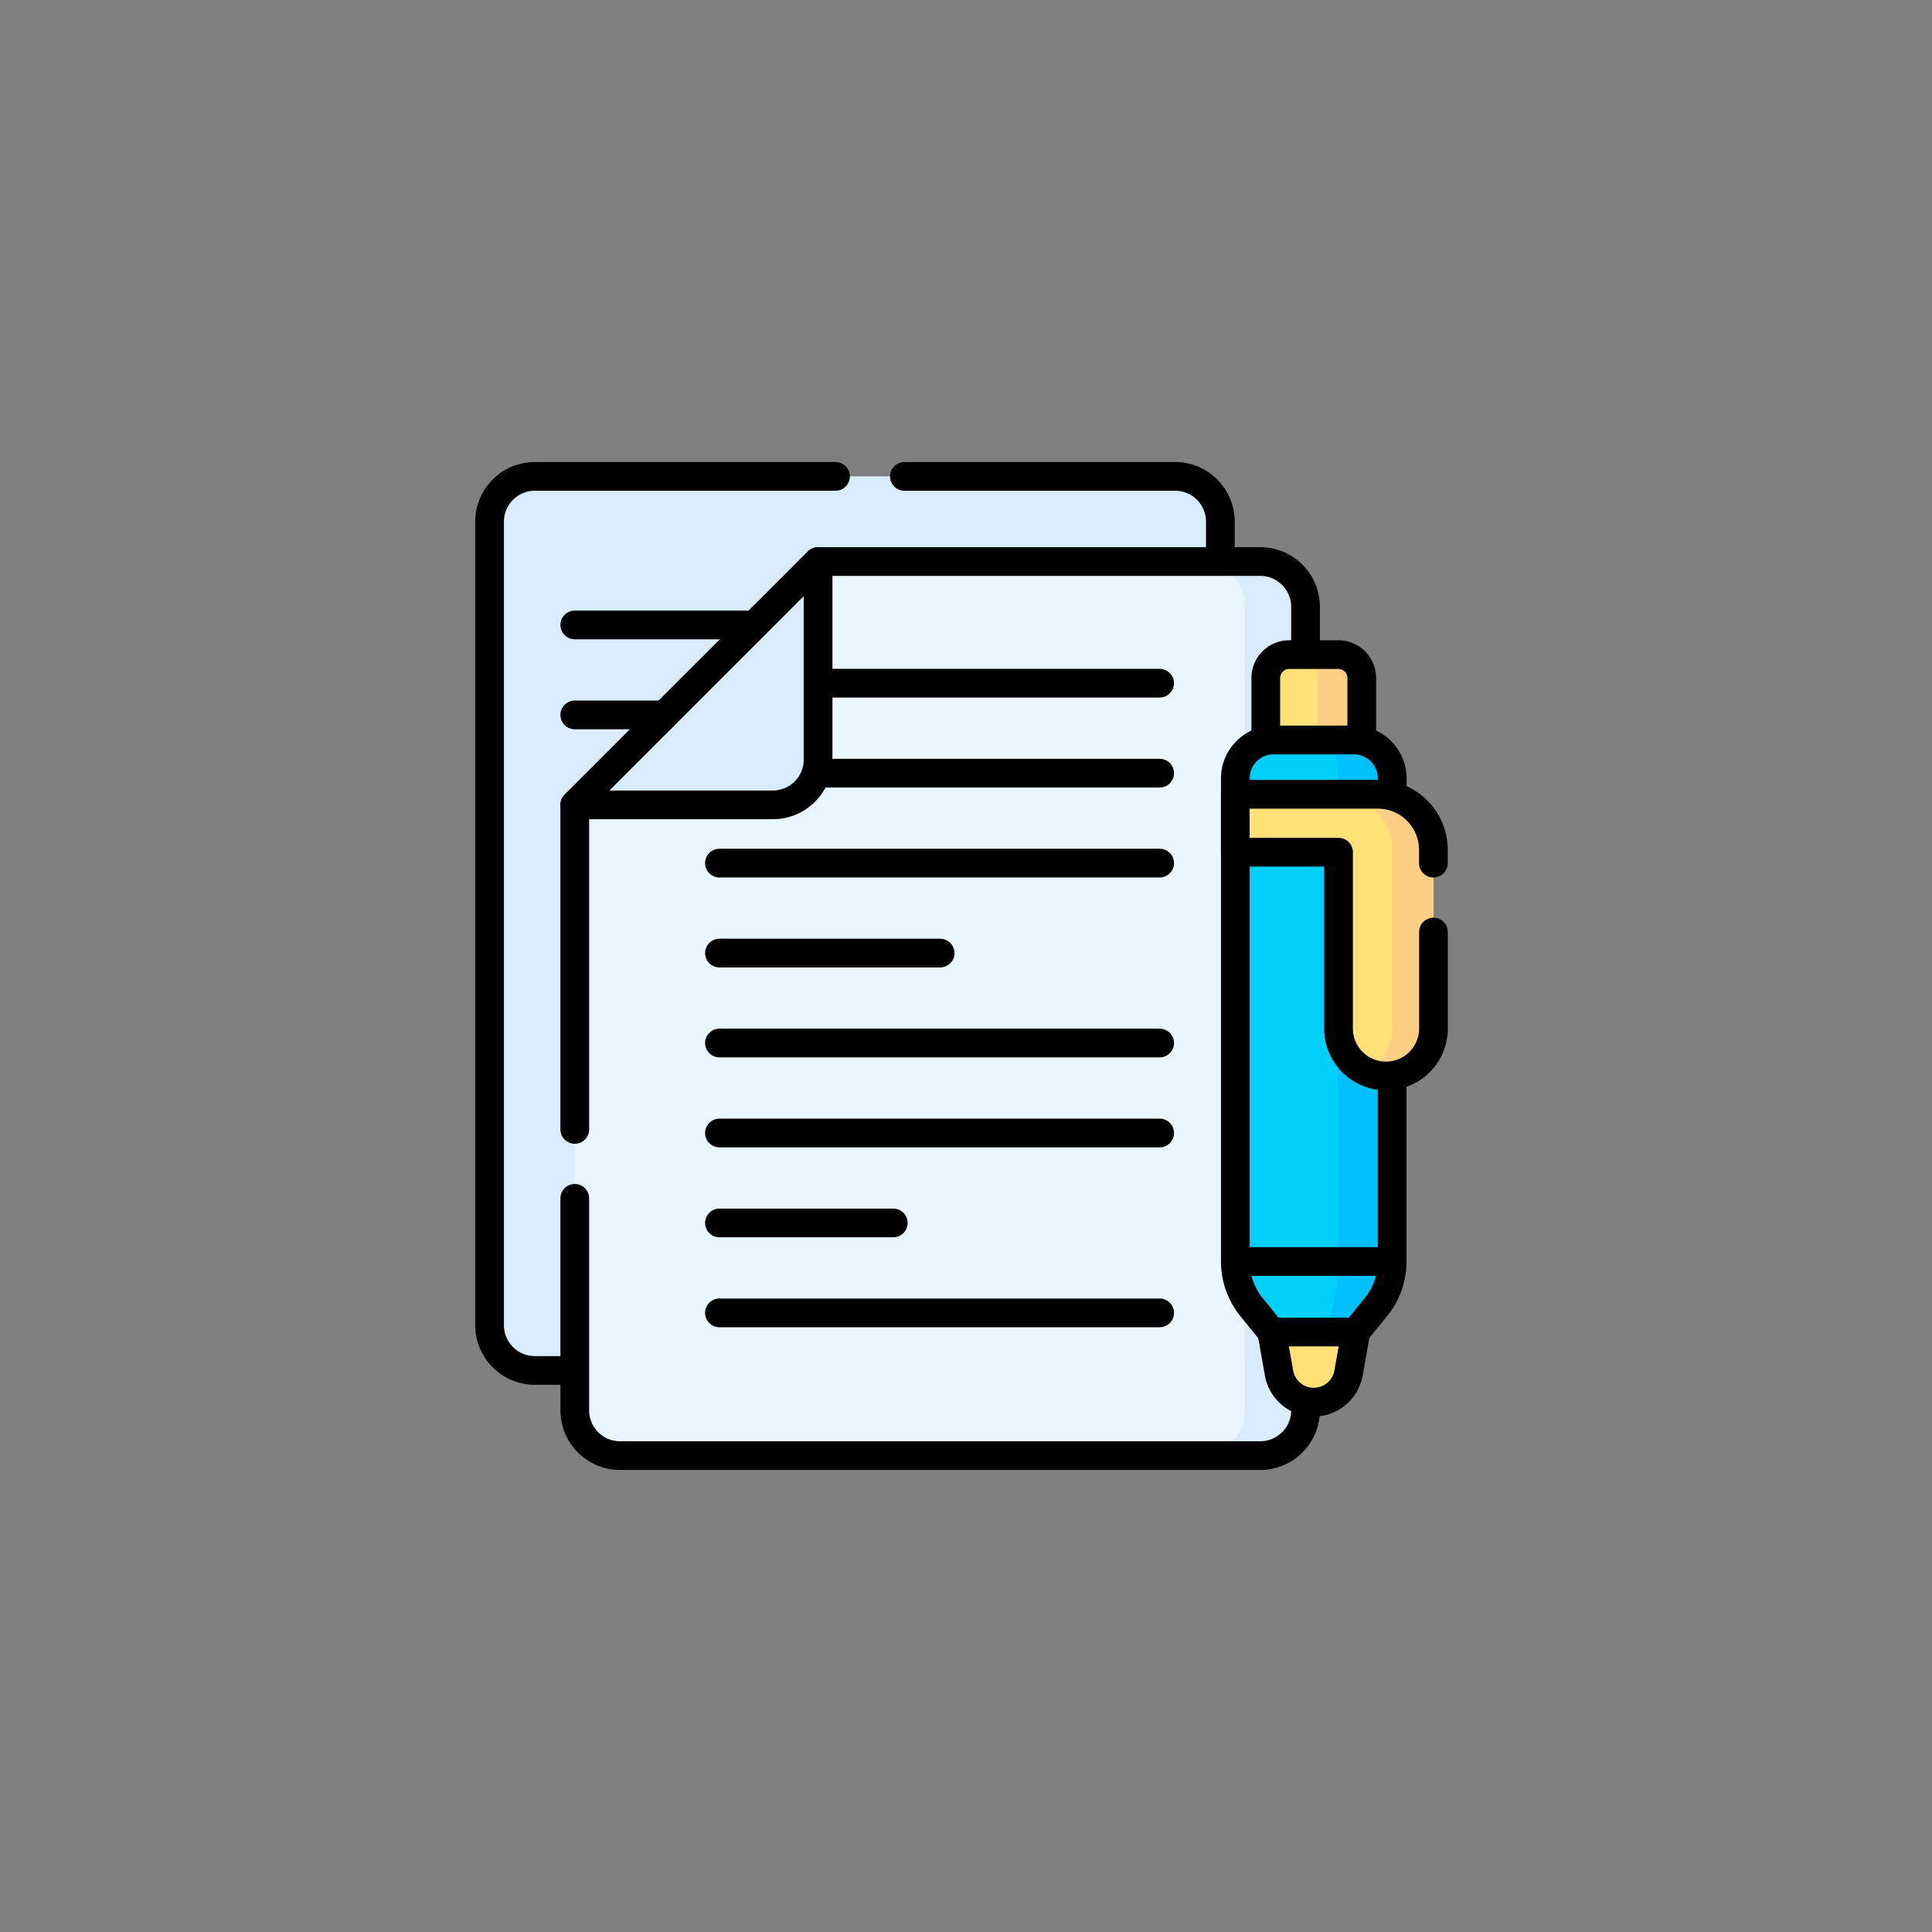 <svg xmlns="http://www.w3.org/2000/svg" width="146" height="146" viewBox="0 0 146 146">
  <rect x="0" y="0" width="146" height="146" fill="#808080" stroke="none"/>
  <g id="그룹_4546" data-name="그룹 4546" transform="translate(-490 -155)">
    <g id="그룹_4537" data-name="그룹 4537">
      <rect id="사각형_1880" data-name="사각형 1880" width="146" height="146" transform="translate(490 155)" fill="none"/>
    </g>
    <g id="article_9111565" transform="translate(510.52 183.5)">
      <path id="패스_8312" data-name="패스 8312" d="M19.907,75.067H68.285a3.423,3.423,0,0,0,3.423-3.423V10.925A3.423,3.423,0,0,0,68.285,7.5H19.907a3.423,3.423,0,0,0-3.423,3.423v60.72A3.423,3.423,0,0,0,19.907,75.067Z" transform="translate(-0.003 -0.002)" fill="#d8ecfe"/>
      <path id="패스_8313" data-name="패스 8313" d="M341.574,10.924V71.643a3.424,3.424,0,0,1-3.423,3.423h-4.591a3.424,3.424,0,0,0,3.423-3.423V10.924A3.423,3.423,0,0,0,333.561,7.5h4.591A3.423,3.423,0,0,1,341.574,10.924Z" transform="translate(-269.87 -0.001)" fill="#d8ecfe"/>
      <path id="패스_8314" data-name="패스 8314" d="M22.915,75.065H19.9a3.422,3.422,0,0,1-3.423-3.423V10.923A3.423,3.423,0,0,1,19.9,7.5H42.617" fill="none" stroke="#000" stroke-linecap="round" stroke-linejoin="round" stroke-miterlimit="10" stroke-width="2.17"/>
      <path id="패스_8315" data-name="패스 8315" d="M227.02,7.5h20.453a3.424,3.424,0,0,1,3.423,3.423v3.012" transform="translate(-179.192)" fill="none" stroke="#000" stroke-linecap="round" stroke-linejoin="round" stroke-miterlimit="10" stroke-width="2.17"/>
      <path id="패스_8316" data-name="패스 8316" d="M59.7,69.106V114.86a3.423,3.423,0,0,0,3.423,3.423H111.5a3.424,3.424,0,0,0,3.423-3.423V54.141a3.423,3.423,0,0,0-3.423-3.423H78.088Z" transform="translate(-36.785 -36.783)" fill="#eaf6ff"/>
      <path id="패스_8317" data-name="패스 8317" d="M384.8,54.143v60.719a3.424,3.424,0,0,1-3.423,3.423h-4.591a3.424,3.424,0,0,0,3.423-3.423V54.143a3.423,3.423,0,0,0-3.423-3.423h4.591A3.423,3.423,0,0,1,384.8,54.143Z" transform="translate(-306.656 -36.785)" fill="#d8ecfe"/>
      <path id="패스_8318" data-name="패스 8318" d="M59.7,93.633V69.108L78.09,50.72H111.5a3.423,3.423,0,0,1,3.423,3.423v3.609" transform="translate(-36.785 -36.785)" fill="none" stroke="#000" stroke-linecap="round" stroke-linejoin="round" stroke-miterlimit="10" stroke-width="2.17"/>
      <path id="패스_8319" data-name="패스 8319" d="M114.925,389.262v.686a3.424,3.424,0,0,1-3.423,3.423H63.123a3.423,3.423,0,0,1-3.423-3.423V373.93" transform="translate(-36.785 -311.871)" fill="none" stroke="#000" stroke-linecap="round" stroke-linejoin="round" stroke-miterlimit="10" stroke-width="2.17"/>
      <g id="그룹_4543" data-name="그룹 4543" transform="translate(72.836 20.967)">
        <path id="패스_8320" data-name="패스 8320" d="M415.906,97.95h-3.712a1.77,1.77,0,0,0-1.77,1.77v7.19h7.253V99.72A1.77,1.77,0,0,0,415.906,97.95Z" transform="translate(-408.124 -97.95)" fill="#ffe177"/>
        <path id="패스_8321" data-name="패스 8321" d="M430.061,99.721v7.189h-3.316V99.721a1.77,1.77,0,0,0-1.77-1.77h3.316A1.769,1.769,0,0,1,430.061,99.721Z" transform="translate(-420.509 -97.951)" fill="#fece85"/>
        <path id="패스_8322" data-name="패스 8322" d="M410.423,104.469V99.725a1.77,1.77,0,0,1,1.77-1.77h3.712a1.77,1.77,0,0,1,1.77,1.77v4.744" transform="translate(-408.124 -97.954)" fill="none" stroke="#000" stroke-linecap="round" stroke-linejoin="round" stroke-miterlimit="10" stroke-width="2.17"/>
        <path id="패스_8323" data-name="패스 8323" d="M413.462,426.267l.548,3.1a2.666,2.666,0,0,0,2.626,2.2h0a2.667,2.667,0,0,0,2.626-2.2l.548-3.1-3.174-2.714Z" transform="translate(-410.71 -375.073)" fill="#ffe177"/>
        <path id="패스_8324" data-name="패스 8324" d="M397.881,141.288a2.9,2.9,0,0,0-2.9,2.9v1.205l1.43,2.437-1.43,1.94V180.7a5.46,5.46,0,0,0,1.219,3.437l1.533,1.892h6.348l1.533-1.892a5.46,5.46,0,0,0,1.219-3.437V144.187a2.9,2.9,0,0,0-2.9-2.9Z" transform="translate(-394.982 -134.835)" fill="#01d0fb"/>
        <path id="패스_8325" data-name="패스 8325" d="M446,144.191V180.7a5.462,5.462,0,0,1-1.219,3.438l-1.533,1.893h-2.2l.469-1.893a14.754,14.754,0,0,0,.373-3.438V144.191c0-1.6-.4-2.9-.887-2.9h2.1A2.9,2.9,0,0,1,446,144.191Z" transform="translate(-434.149 -134.839)" fill="#01c0fa"/>
        <path id="패스_8326" data-name="패스 8326" d="M406.836,145.534v-1.346a2.9,2.9,0,0,0-2.3-2.837,2.94,2.94,0,0,0-.6-.062h-6.054a2.942,2.942,0,0,0-.6.062,2.9,2.9,0,0,0-2.3,2.837V180.7a5.469,5.469,0,0,0,1.217,3.438l1.533,1.891h6.348l1.533-1.891a5.461,5.461,0,0,0,1.219-3.438V166.645" transform="translate(-394.984 -134.836)" fill="none" stroke="#000" stroke-linecap="round" stroke-linejoin="round" stroke-miterlimit="10" stroke-width="2.17"/>
        <path id="패스_8327" data-name="패스 8327" d="M413.462,441.782l.548,3.1a2.666,2.666,0,0,0,2.626,2.2h0a2.667,2.667,0,0,0,2.626-2.2l.548-3.1" transform="translate(-410.71 -390.588)" fill="none" stroke="#000" stroke-linecap="round" stroke-linejoin="round" stroke-miterlimit="10" stroke-width="2.17"/>
        <line id="선_40" data-name="선 40" x1="11.851" transform="translate(0 45.865)" fill="none" stroke="#000" stroke-linecap="round" stroke-linejoin="round" stroke-miterlimit="10" stroke-width="2.17"/>
        <path id="패스_8328" data-name="패스 8328" d="M394.982,168.853v4.377h7.8v13.322a3.586,3.586,0,0,0,3.586,3.586h0a3.586,3.586,0,0,0,3.586-3.586v-13.5a4.2,4.2,0,0,0-4.2-4.2Z" transform="translate(-394.982 -158.296)" fill="#ffe177"/>
        <path id="패스_8329" data-name="패스 8329" d="M453.686,173.048v13.5a3.589,3.589,0,0,1-5.145,3.231,3.614,3.614,0,0,0,.977-.7,3.575,3.575,0,0,0,1.05-2.535v-13.5a4.2,4.2,0,0,0-4.2-4.2h3.118A4.2,4.2,0,0,1,453.686,173.048Z" transform="translate(-438.717 -158.292)" fill="#fece85"/>
        <path id="패스_8330" data-name="패스 8330" d="M409.95,179.262v7.287a3.587,3.587,0,1,1-7.174,0V173.227h-7.8V168.85h10.769a4.2,4.2,0,0,1,4.2,4.2v1" transform="translate(-394.98 -158.293)" fill="none" stroke="#000" stroke-linecap="round" stroke-linejoin="round" stroke-miterlimit="10" stroke-width="2.17"/>
      </g>
      <path id="패스_8331" data-name="패스 8331" d="M78.088,65.684V50.718L59.7,69.106H74.666A3.422,3.422,0,0,0,78.088,65.684Z" transform="translate(-36.785 -36.783)" fill="#d8ecfe"/>
      <path id="패스_8332" data-name="패스 8332" d="M78.088,65.684V50.718L59.7,69.106H74.666A3.422,3.422,0,0,0,78.088,65.684Z" transform="translate(-36.785 -36.783)" fill="none" stroke="#000" stroke-linecap="round" stroke-linejoin="round" stroke-miterlimit="10" stroke-width="2.17"/>
      <g id="그룹_4544" data-name="그룹 4544" transform="translate(33.848 23.129)">
        <line id="선_41" data-name="선 41" x2="25.81" transform="translate(7.455)" fill="none" stroke="#000" stroke-linecap="round" stroke-linejoin="round" stroke-miterlimit="10" stroke-width="2.17"/>
        <line id="선_42" data-name="선 42" x2="25.81" transform="translate(7.455 6.798)" fill="none" stroke="#000" stroke-linecap="round" stroke-linejoin="round" stroke-miterlimit="10" stroke-width="2.17"/>
        <line id="선_43" data-name="선 43" x2="33.266" transform="translate(0 13.596)" fill="none" stroke="#000" stroke-linecap="round" stroke-linejoin="round" stroke-miterlimit="10" stroke-width="2.17"/>
        <line id="선_44" data-name="선 44" x2="16.679" transform="translate(0 20.394)" fill="none" stroke="#000" stroke-linecap="round" stroke-linejoin="round" stroke-miterlimit="10" stroke-width="2.17"/>
        <line id="선_45" data-name="선 45" x2="33.266" transform="translate(0 27.192)" fill="none" stroke="#000" stroke-linecap="round" stroke-linejoin="round" stroke-miterlimit="10" stroke-width="2.17"/>
        <line id="선_46" data-name="선 46" x2="33.266" transform="translate(0 33.99)" fill="none" stroke="#000" stroke-linecap="round" stroke-linejoin="round" stroke-miterlimit="10" stroke-width="2.17"/>
        <line id="선_47" data-name="선 47" x2="13.136" transform="translate(0 40.788)" fill="none" stroke="#000" stroke-linecap="round" stroke-linejoin="round" stroke-miterlimit="10" stroke-width="2.17"/>
        <line id="선_48" data-name="선 48" x2="33.266" transform="translate(0 47.586)" fill="none" stroke="#000" stroke-linecap="round" stroke-linejoin="round" stroke-miterlimit="10" stroke-width="2.17"/>
      </g>
      <line id="선_49" data-name="선 49" x1="13.597" transform="translate(22.916 18.727)" fill="none" stroke="#000" stroke-linecap="round" stroke-linejoin="round" stroke-miterlimit="10" stroke-width="2.17"/>
      <line id="선_50" data-name="선 50" x1="6.798" transform="translate(22.916 25.526)" fill="none" stroke="#000" stroke-linecap="round" stroke-linejoin="round" stroke-miterlimit="10" stroke-width="2.17"/>
    </g>
  </g>
</svg>

